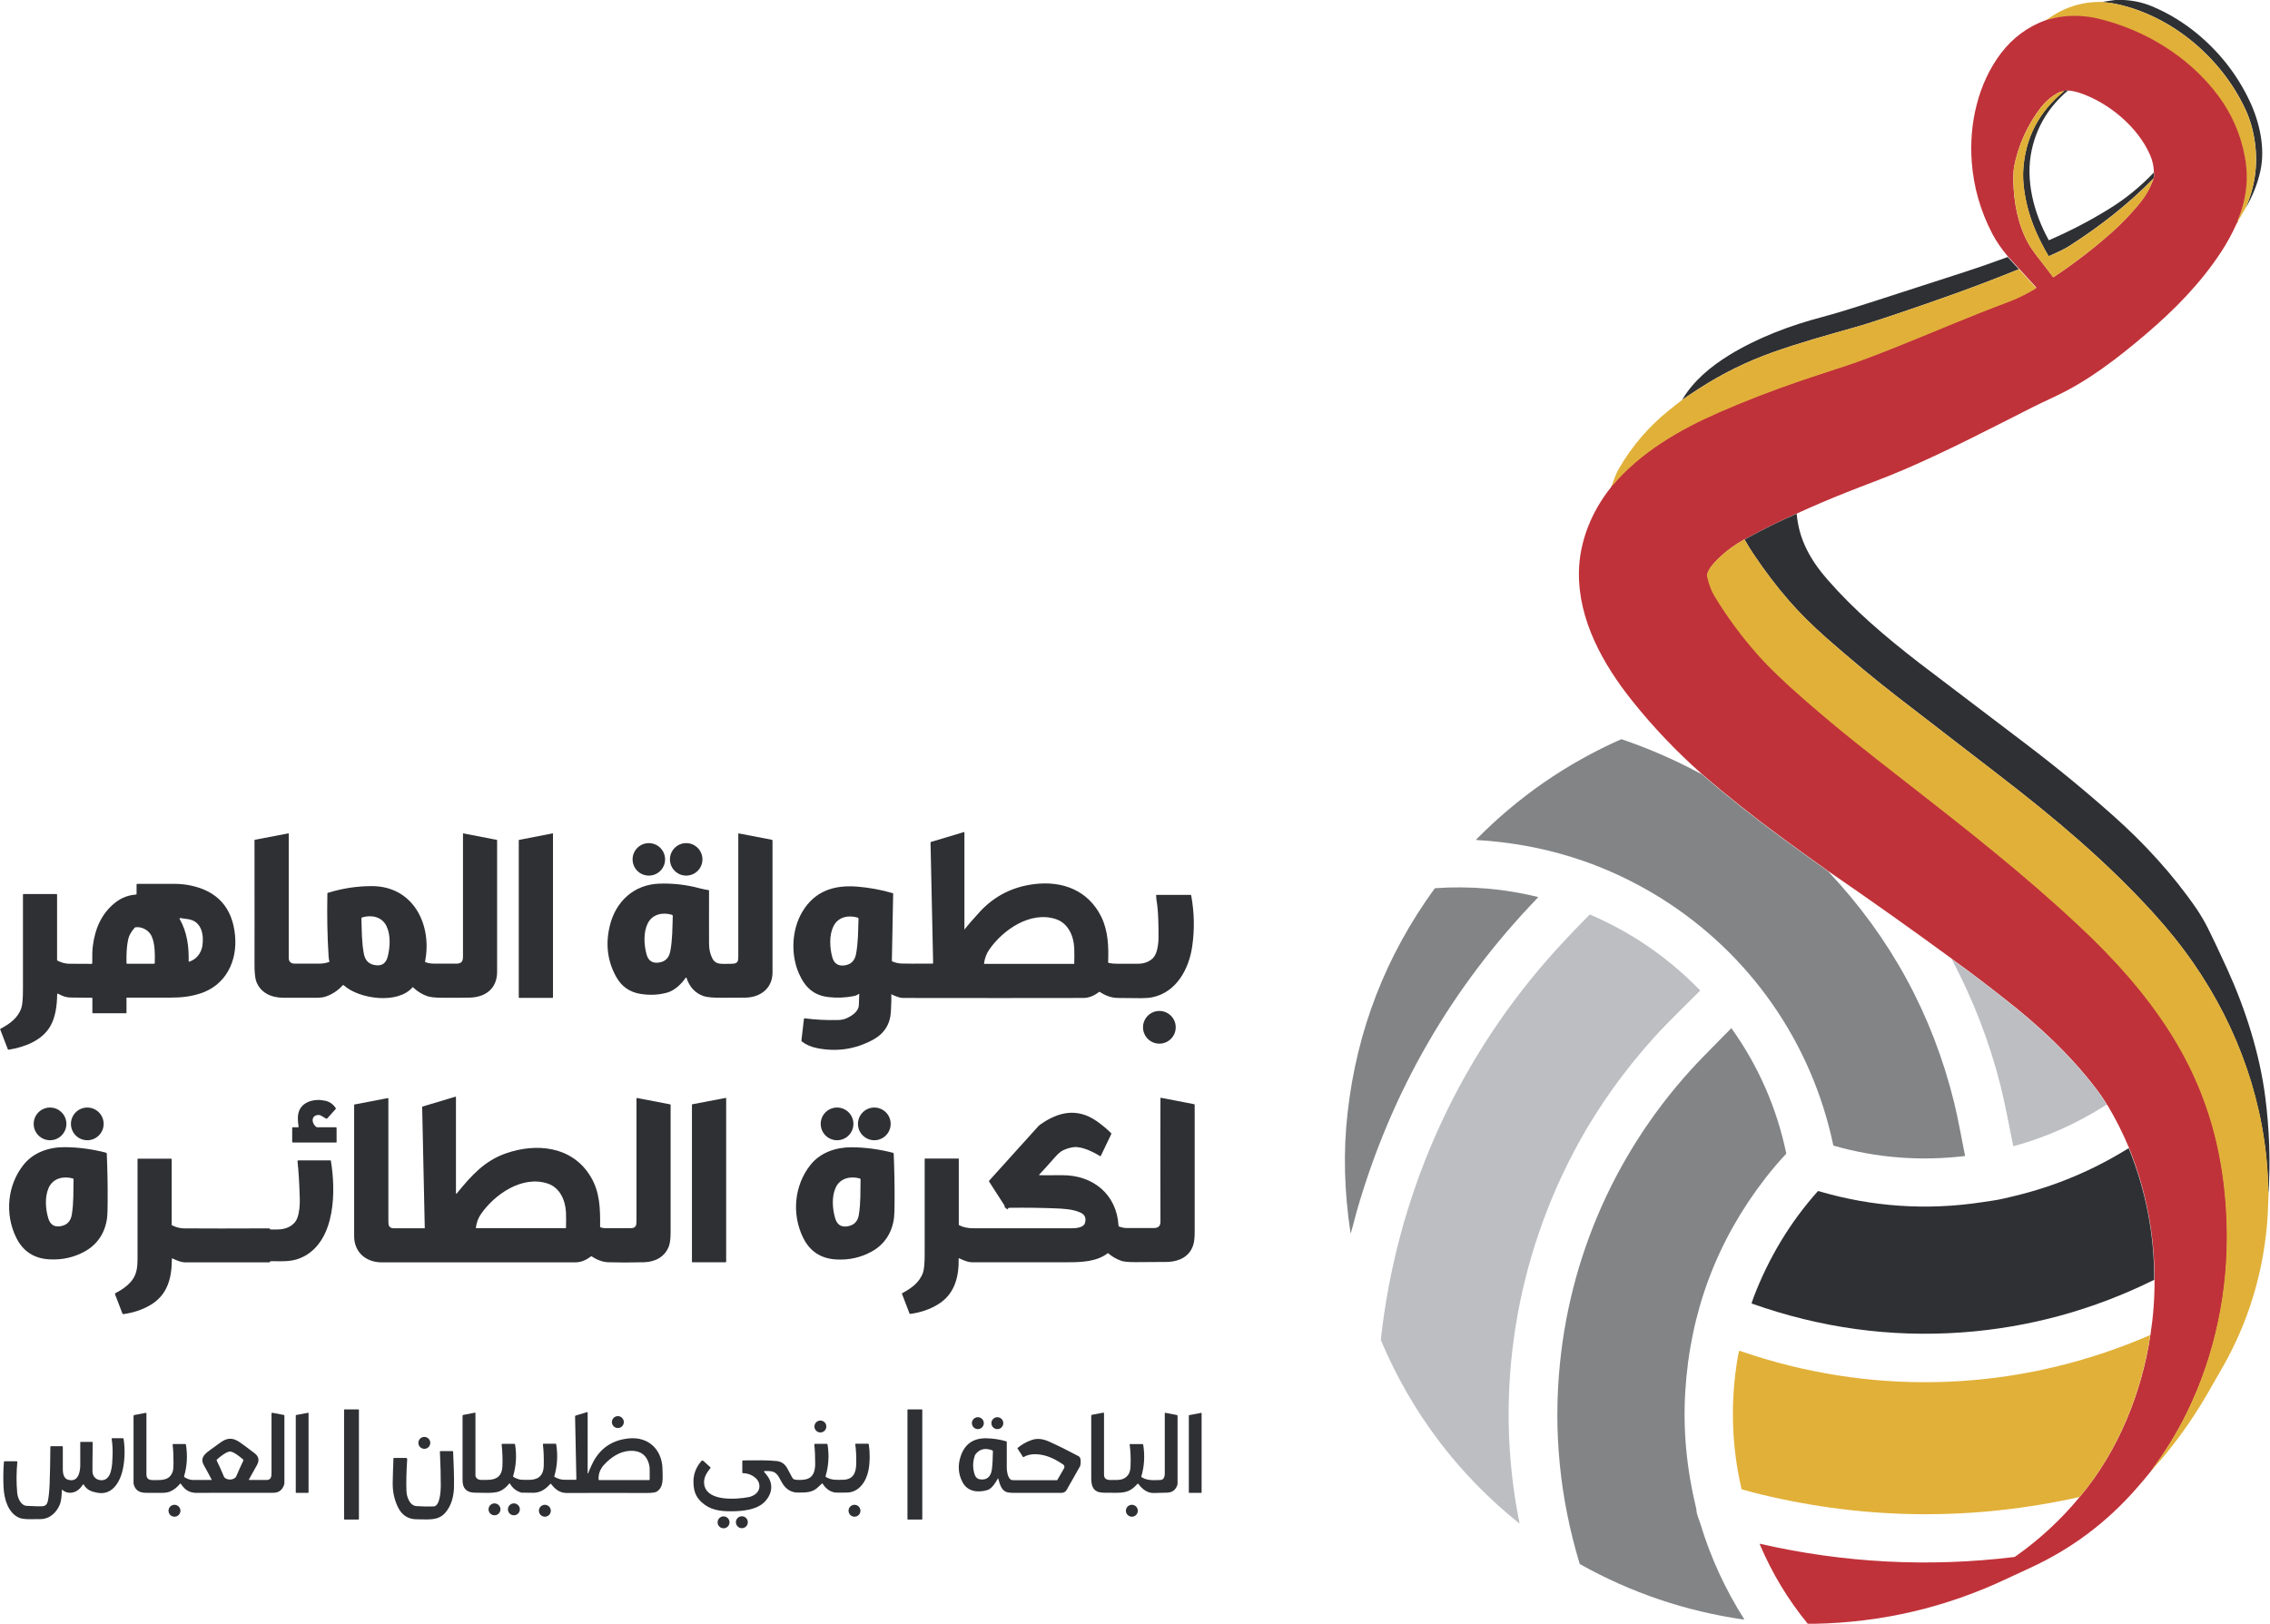 <?xml version="1.0" encoding="UTF-8"?>
<svg id="Layer_1" data-name="Layer 1" xmlns="http://www.w3.org/2000/svg" version="1.1" viewBox="0 0 2096 1500">
  <defs>
    <style>
      .cls-1 {
        fill: #c03239;
      }

      .cls-1, .cls-2, .cls-3, .cls-4, .cls-5 {
        stroke-width: 0px;
      }

      .cls-2 {
        fill: #e1b038;
      }

      .cls-3 {
        fill: #bcbec2;
      }

      .cls-4 {
        fill: #828486;
      }

      .cls-5 {
        fill: #2f3034;
      }
    </style>
  </defs>
  <g>
    <path class="cls-5" d="M1961.1,0c9.3.5,17.9,2.5,25.9,5.8,15.5,6.5,29.9,15.3,43.2,26.5,20.3,17.2,36,37.6,47.1,61.2,9.1,19.4,14.4,43.1,9.9,64-2.6,12-7.2,23.7-13.9,35,8.7-19.5,11.7-39.8,8.8-60.8-1.5-11.1-4.4-21.3-8.7-30.5-22.1-47.7-68.3-87.2-120.7-97.8-2.3-.5-6.3-1-12.2-1.6l12.6-1.8h8.1Z"/>
    <path class="cls-2" d="M1940.4,1.8c5.8.6,9.9,1.1,12.2,1.6,52.4,10.6,98.6,50.1,120.7,97.8,4.3,9.2,7.2,19.4,8.7,30.5,2.9,21.1,0,41.3-8.8,60.8l-7.2,12.5c-.2-.3-.3-.7-.1-1.1,8.1-19.2,10.3-38.8,6.6-58.7-3.9-20.9-12.1-39.7-24.6-56.4-26.6-35.7-67.1-60.6-110.3-71.1-10.9-2.6-21.8-3.3-32.6-2.1-3.9.4-9.1,1.5-15.8,3.2,15.4-11.7,32.5-17.3,51.2-17Z"/>
    <path class="cls-1" d="M2066,205.1c-.4.6-.8,1.3-1.1,2-4.1,9.1-8.7,17.4-13.7,25.1-18.9,29-43.2,53.8-69.9,76.5-26.2,22.3-53,43-83.4,57.3-10.1,4.8-17,8-20.5,9.8-45,22.8-79.4,40.7-119.5,58-17.6,7.6-35.9,14.1-53.4,21.1-15.6,6.2-30.5,12.6-44.8,19.1-.3.1-.5.3-.6.6-.4,0-.6,0-.8,0-.1,0-.2.1-.2.1-15.8,7-31.3,14.7-46.5,23.1-.2.1-.4.3-.5.4-.2,0-.5,0-.8.2-9.8,5.5-18.4,12-25.8,19.7-3.1,3.3-6.7,7.5-7.9,12-.2.6-.2,1.2,0,1.8,1.5,7.3,3.9,13.5,7.1,18.8,11.8,19.4,25.4,37.8,40.8,55,10,11.1,24.1,24.7,42.5,40.7,32.2,28.1,56.9,47.3,93.3,75.7,56,43.6,108.6,85,159.3,132.4,32.2,30.2,61.6,62.6,84.9,99.5,19.8,31.3,33.8,64.7,42.2,100.1,5.7,24.2,8.9,50.2,9.7,77.8,1.6,59.2-10.8,119.2-36.7,172.2-9.2,18.8-20.5,37.1-33.8,54.9-4.3,5.4-8.8,10.7-13.4,15.9-27.5,31.4-60,55.7-97.6,73-12.4,5.7-19.9,9.2-22.2,10.3-55.9,26.4-115,40.3-177.3,41.5h-6.2c-18.2-22.2-33-46.7-44.4-73.6,0-.1,0-.3.1-.3,0,0,0,0,.1,0,77.4,17.7,155.5,21.8,234.3,12.3.6,0,1.3-.3,1.8-.7,22.4-15.8,42.2-34.2,59.3-55,35.2-41.7,57.2-95.9,65.2-149.6,2.6-16.7,3.9-33.7,3.8-51,0-42.1-7.9-82.7-23.6-121.7-5.7-13.7-12.4-26.9-20-39.6-.1-.2-.4-.4-.7-.5,0-.4,0-.7-.3-1-2.9-4.6-5.9-9-9.2-13.3-24.2-31.8-53.6-59-85.1-83.6-17.2-13.5-32.3-25-45.4-34.4-1.5-1.1-2.5-1.8-3-2.3-37.3-27.3-75.2-54.2-113.8-80.7-14.7-10.5-29.3-21-43.8-31.7-25.2-18.5-49.6-37.9-73.3-58.3-23.4-20.8-44.9-43.3-64.4-67.8-26.7-33.5-49.6-74.4-48.9-118.6.4-28.4,11.9-56.2,29.7-78.4.2-.2.4-.7.6-1.5.3,0,.5,0,.6-.3,26-30.8,61.8-51.5,98.3-67.5,24.1-10.5,49.3-20.3,75.7-29.3,6.1-2.1,20.5-6.8,43.2-14.3,10-3.3,24.5-8.7,43.5-16.3,32.7-13,68.3-28.6,105-42.2,9.4-3.5,17.6-7.8,25.4-12.5.2-.1.3-.4.2-.6,0,0,0,0,0,0l-15.7-17.2-10.4-11.3c-5.9-7-10.8-14.1-14.5-21.2-10.8-20.8-17.2-42.9-18.9-66.3-2.6-35,5.8-72.4,27.2-100.5,11-14.3,24.9-24.5,41.7-30.5,6.6-1.7,11.9-2.8,15.8-3.2,10.9-1.2,21.8-.5,32.6,2.1,43.2,10.5,83.7,35.4,110.3,71.1,12.5,16.8,20.7,35.6,24.6,56.4,3.7,19.9,1.5,39.5-6.6,58.7-.2.4-.1.8.1,1.1ZM1905.9,84.3c-1.9,0-3.9.5-5.9,1.6-6,3.3-11.2,7.8-15.6,13.4-12,15.4-21.3,35.6-24.7,55.1-.5,3.1-.8,7.2-.7,12.3.4,20.4,4.3,41.2,14.1,58.5,2.1,3.7,5.7,8.9,11,15.5,4,5.1,7.9,10.2,11.5,15.1.1.2.4.2.6.1,18.7-12.4,36.3-25.9,52.8-40.5,9.4-8.3,18.2-17.4,26.5-27.5,5.7-7,10.1-14.7,13-23.1.6-1.5.7-3.3.3-5.4,0-5.5-1.2-10.9-3.5-16.2-11.3-26.1-38.6-48.7-65.3-57.5-3.6-1.2-7.1-1.9-10.7-2.1-1.1-.3-2.2,0-3.4.7Z"/>
    <path class="cls-5" d="M1853.7,237.3l10.4,11.3c-38.7,15.8-74.2,28.3-114.7,42-15.7,5.3-28.2,9.3-37.5,11.9-23.7,6.7-50.1,14-75.1,22.9-23.9,8.5-46.5,19.6-67.7,33.3-5.1,3.3-10.4,6.8-15.9,10.6,10.2-17.4,26.3-30.7,43.1-41.1,26.9-16.5,56.6-27.6,86.9-35.6,10.4-2.7,27.6-8,51.7-15.8,36-11.6,63-20.3,81-26.2,10.8-3.5,23.4-7.9,37.8-13.2Z"/>
    <path class="cls-2" d="M1864.2,248.6l15.7,17.2c.2.2.1.4,0,.6,0,0,0,0,0,0-7.9,4.7-16,9-25.4,12.5-36.7,13.7-72.3,29.2-105,42.2-19,7.6-33.5,13-43.5,16.3-22.8,7.5-37.2,12.2-43.2,14.3-26.4,9-51.6,18.8-75.7,29.3-36.5,16-72.2,36.7-98.3,67.5-.2.2-.4.3-.6.3,2-6.5,4.3-11.9,6.8-16.3,12-20.6,27.2-38.3,45.7-53.3,4.3-3.5,8.5-6.8,12.6-9.9,5.4-3.8,10.7-7.3,15.9-10.6,21.3-13.7,43.8-24.8,67.7-33.3,25-8.9,51.4-16.2,75.1-22.9,9.3-2.6,21.8-6.6,37.5-11.9,40.6-13.7,76-26.2,114.7-42Z"/>
    <path class="cls-5" d="M1659,474.7c2,23.6,12.7,42.6,28.3,60.5,25,28.6,53,52.4,84.6,76.9,6.1,4.7,39,29.7,98.7,75,28.2,21.4,55.2,43.6,80.9,66.5,28.1,25,54.8,53.9,76.7,85.8,3.5,5.2,7.1,11.2,10.6,18.1,3.9,7.7,9.8,20.3,17.9,37.9,16.7,36.7,29.9,78.2,35,118.3,3.6,28.5,4.9,58.7,2.9,88.1-.6-2.9-.3-6.3-.4-8.5-2.4-73.2-27.4-143.8-68.9-203.7-11.1-16.1-23.8-31.8-37.8-47.2-43-47.1-90.1-86.7-141.9-126.6-29.1-22.4-60.5-46.6-94-72.5-20.8-16.1-42.5-34.2-65.3-54.2-13.4-11.8-25-23.4-34.8-34.7-11.1-12.8-22-27.1-32.7-43.1-2.8-4.2-5.4-8.5-7.9-12.9.1-.2.3-.3.5-.4,15.1-8.4,30.6-16.1,46.5-23.1,0,0,0,0,.2-.1.2-.1.4-.1.8,0Z"/>
    <path class="cls-2" d="M1611,498.5c2.4,4.4,5.1,8.7,7.9,12.9,10.7,16,21.6,30.3,32.7,43.1,9.8,11.3,21.4,22.8,34.8,34.7,22.7,20.1,44.5,38.1,65.3,54.2,33.5,25.9,64.8,50.1,94,72.5,51.8,39.9,98.9,79.5,141.9,126.6,14.1,15.4,26.7,31.1,37.8,47.2,41.6,59.9,66.6,130.5,68.9,203.7,0,2.2-.2,5.6.4,8.5-.4,13.4-.9,23.6-1.6,30.7-4.3,46.1-17.7,89.2-40.2,129-2.8,5-7.8,13.6-14.8,25.8-14.9,25.8-32.4,49.8-52.6,71.9,13.3-17.7,24.6-36,33.8-54.9,26-53,38.3-113,36.7-172.2-.7-27.6-4-53.6-9.7-77.8-8.3-35.4-22.4-68.8-42.2-100.1-23.3-37-52.7-69.4-84.9-99.5-50.6-47.4-103.3-88.8-159.3-132.4-36.4-28.4-61.1-47.6-93.3-75.7-18.4-16-32.5-29.5-42.5-40.7-15.4-17.2-29-35.6-40.8-55-3.2-5.2-5.5-11.5-7.1-18.8-.1-.6,0-1.2,0-1.8,1.2-4.5,4.8-8.7,7.9-12,7.4-7.7,15.9-14.2,25.8-19.7.3-.2.6-.3.8-.2Z"/>
    <path class="cls-4" d="M1571,714.9c23.7,20.4,48.1,39.8,73.3,58.3,14.5,10.6,29.1,21.2,43.8,31.7,57.5,61,96.2,132.1,116.2,213.2,3.9,15.8,6.8,33,10.1,49.2,0,.2,0,.4-.3.4,0,0,0,0,0,0-41,4.9-81.3,1.7-120.8-9.5-.3,0-.6-.3-.6-.7-20-95-77.2-176.9-159.6-228.3-51.4-32-108.1-49.8-170-53.4-.1,0-.2-.1-.2-.2,0,0,0,0,0-.1,38.8-39.4,83.4-70.3,133.7-92.6.4-.2.8-.2,1.1,0,25.3,8.6,49.7,19.3,73.2,32Z"/>
    <path class="cls-3" d="M1944.9,1020.2c-.1.2-.3.3-.4.4-26.6,17-55,29.7-85.2,38-.2,0-.4,0-.4-.2,0,0,0,0,0,0-3.9-18.8-7.1-37.2-11.6-55.2-10.2-40.6-25.3-79.8-45.3-117.6.6.5,1.6,1.2,3,2.3,13.1,9.4,28.2,20.9,45.4,34.4,31.5,24.7,60.9,51.9,85.1,83.6,3.3,4.3,6.3,8.7,9.2,13.3.2.3.3.7.3,1Z"/>
    <path class="cls-5" d="M1965.5,1060.3c15.8,39,23.7,79.6,23.6,121.7-56.4,27.9-115.6,44.1-177.6,48.6-65.8,4.7-130.4-4.1-193.8-26.6-.3,0-.4-.4-.3-.6.5-1.6,1.1-3.4,1.9-5.5,14-36.5,33.6-69,59-97.5.2-.3.6-.4.9-.3,49.5,14.6,100,18,151.2,10.2,3.4-.5,7-1,10.6-1.6,3.3-.5,6.5-1.1,9.8-1.9,3.2-.8,6.5-1.6,9.7-2.3,37.3-9,72.3-23.7,105-44.1Z"/>
    <path class="cls-2" d="M1985.4,1233c-8,53.6-30,107.9-65.2,149.6-98.5,22-196.8,21.2-294.7-2.5-4.6-1.1-10.3-2.6-16.9-4.5-.3,0-.5-.3-.6-.6-9.2-39.6-10.4-79.9-3.6-120.6.5-2.8.9-4.9,1.3-6.4,0-.3.3-.4.6-.4,0,0,0,0,0,0,11.1,3.7,18.9,6.2,23.4,7.5,118.1,34.9,242.7,27.1,355.7-22.1Z"/>
  </g>
  <g>
    <path class="cls-5" d="M1909.3,83.7c-17.3,14.7-28.4,32.8-33.2,54.3-6.3,28.3,1.8,58.7,15.6,83.8,0,0,.2.1.3,0,19.4-8.4,37.9-18,55.3-28.8,15-9.2,28.8-20.4,41.4-33.6.4,2,.2,3.8-.3,5.4-23.3,23.9-49.5,44.3-77.3,62.1-6.2,4-11.9,6.2-18.9,9.5-.3.2-.7,0-.9-.3-9.5-16.1-16-31.5-19.5-46-3-12.4-4.2-23.3-3.7-32.7,1.7-29.6,14.2-54,37.7-73.2,1.2-.8,2.4-1,3.4-.7Z"/>
    <path class="cls-2" d="M1905.9,84.3c-23.5,19.2-36.1,43.6-37.7,73.2-.5,9.5.7,20.4,3.7,32.7,3.5,14.5,10,29.8,19.5,46,.2.3.6.4.9.3,7-3.2,12.6-5.5,18.9-9.5,27.8-17.9,54-38.2,77.3-62.1-2.9,8.4-7.2,16.1-13,23.1-8.3,10.1-17.1,19.2-26.5,27.5-16.6,14.5-34.2,28-52.8,40.5-.2.1-.4,0-.6-.1-3.6-4.9-7.5-10-11.5-15.1-5.2-6.6-8.9-11.8-11-15.5-9.7-17.3-13.6-38.1-14.1-58.5,0-5.1.1-9.2.7-12.3,3.4-19.5,12.7-39.7,24.7-55.1,4.4-5.6,9.6-10.1,15.6-13.4,2-1.1,4-1.7,5.9-1.6Z"/>
    <path class="cls-5" d="M822.9,918.4c0,.2.1.5.1.9.1,2.9,0,7.8-.4,14.9-.6,11.7-6.1,20.4-16.5,26.1-16.3,8.8-33.5,11.4-51.8,7.7-5.4-1.1-10.1-3.1-13.9-6.1-.3-.2-.4-.6-.4-.9l2.3-19.9c0-.3.3-.6.7-.6,0,0,0,0,0,0,9.7,1.3,19.7,1.8,30,1.6,3.7,0,6.6-.7,8.8-1.7,4.6-2.1,10.9-6.1,11.2-11.9.2-3.4.3-6.8.4-10.4,0-.1-.1-.2-.2-.2,0,0,0,0-.1,0-1.4,1-3.1,1.8-5,2.1-7.7,1.5-15.3,1.8-23,.9-13.8-1.5-21.9-9.1-27.5-22-7.5-17.2-6.7-39.8,3-56.4,11.5-19.6,29.5-25.4,51.2-23.6,11,.9,21.8,2.9,32.5,6,.3,0,.4.3.4.6l-1.2,61.7c0,.4.2.7.5.8,3,1.2,5.7,1.8,8.2,1.9,3.7.1,13.3.2,28.8.1.3,0,.6-.3.6-.6s0,0,0,0l-2.4-111.3c0-.2.1-.4.4-.5l30.4-9.1c.2,0,.4,0,.5.3,0,0,0,0,0,.1v89.5c0,0,0,.1.1.1,0,0,0,0,0,0,3-4,7.8-9.5,14.3-16.6,13.5-14.5,30.3-23,50.5-25.4,26-3.1,49.4,6,61.4,30.1,6.5,13.2,6.9,28,6.4,42,0,.4.2.7.6.8,2.6.5,5.3.7,7.8.7,1.5,0,8,0,19.5,0,3.2,0,6.3-.7,9.2-2.1,6.7-3.3,8-9,9-15.8.3-1.8.4-3.9.4-6.2,0-11.7,0-24.2-2-35.8-.1-.7,0-2.1-.2-3.2,0-.3.1-.5.4-.5,0,0,0,0,0,0h31.4c.3,0,.6.2.6.5,2.9,16,3.2,31.7.9,47.2-3,20.8-14.6,42.4-37,46.9-6.1,1.2-14.1.7-21.2.7-7.7,0-12.4-.1-14.1-.4-4.2-.6-8.5-2.3-12.9-5.2-.3-.2-.6-.2-.9,0-4.6,3.6-9.4,5.5-14.5,5.5-46.8.1-102.3.1-166.4,0-2.4,0-6-1.1-10.8-3.4-.1,0-.3,0-.3.1,0,0,0,.1,0,.2ZM792,847.5c-8.5-2.6-18.3-.7-22.5,8.1-4,8.3-3.4,19.5-1.1,28.1,1.5,5.9,5.1,8.5,10.6,8,6.4-.6,10.2-4.1,11.4-10.5,2.1-11,1.9-21.6,2.3-32.7,0-.4-.3-.8-.7-1ZM991.9,889.9c.2-4.9.1-9.7,0-14.3-.5-11.3-5.7-23-16.9-26.7-23.5-7.8-49.1,9.9-61.7,28.3-2.4,3.5-4,7.7-4.7,12.5,0,.2.1.5.4.5,0,0,0,0,0,0h82.6c.1,0,.3-.1.3-.2Z"/>
    <path class="cls-5" d="M380.8,912c-13.7,15.7-49.2,10.8-63.4-2-.3-.3-.7-.2-1,0,0,0,0,0,0,0-4.2,4.8-9.7,8.4-15.9,10.5-2.4.8-5.9,1.1-10.6,1-1.3,0-10.7,0-28.2,0-11,0-21.1-4.4-25.1-15.1-1.1-3.1-1.7-8.8-1.6-17.3,0-11,.1-48.7,0-113.1,0-.2.1-.4.3-.4l30.9-5.9c.2,0,.4,0,.4.3,0,0,0,0,0,0,0,54.5,0,92.6,0,114.5,0,3.6,1.8,5.4,5.3,5.5,1.8,0,9.5,0,23,0,3,0,6-.5,8.9-1.5.3,0,.4-.4.3-.7-.3-1.1-.6-2.6-.7-4.6-1.2-18.9-1.5-38.2-1.1-58.2,0-.1,0-.2.2-.3,13.4-4.2,26.9-6.3,40.8-6.3,38.3,0,55.9,35.6,49.2,69.6,0,.3.1.6.4.7,2.5.9,5.3,1.3,8.2,1.3,4.7,0,11.6,0,20.7,0,2,0,3.5-.6,4.5-1.7.8-.9,1.2-2.5,1.2-4.7,0-17.5,0-55.3,0-113.6,0-.2.1-.3.3-.3,0,0,0,0,0,0l30.9,6c.2,0,.3.2.3.4,0,76.1,0,116.8,0,122.1-.3,15.2-11.1,22.9-25.4,23.2-5.4.1-13.9.2-25.6.1-6.1,0-10.5-.5-13.3-1.4-4.8-1.6-9.3-4.4-13.3-8.2-.2-.2-.6-.2-.9,0,0,0,0,0,0,0ZM334.4,847.3c-.4.1-.7.5-.7,1,.4,11.1.2,21.8,2.3,32.7,1.2,6.4,5,9.9,11.4,10.5,5.5.6,9.1-2.1,10.6-8,2.2-8.6,2.9-19.8-1.1-28.1-4.2-8.8-14-10.7-22.5-8.1Z"/>
    <path class="cls-5" d="M510.3,921.6h-30.9c-.2,0-.4-.2-.4-.4v-145.1c0-.2.1-.3.3-.4l30.9-6c.2,0,.4,0,.4.3,0,0,0,0,0,0v151.1c0,.2-.2.4-.4.4h0Z"/>
    <path class="cls-5" d="M633,903.2c-3.8,5.6-10.1,11.6-16.8,13.5-8,2.3-16.4,2.6-25.1,1.2-10-1.7-17.4-7-22.3-16-7.9-14.3-9.8-29.9-5.8-46.6,5.3-22.5,22.2-38.5,46.1-39.2,12.7-.4,25.2,1.1,37.3,4.4,2.3.6,4.9,1.1,7.8,1.6.3,0,.5.3.5.6-.1,15.6,0,31.9,0,48.9,0,5,1,9.4,2.8,13.1,2.1,4.3,5,5.5,10.1,5.5,5.5,0,8.7,0,9.8-.2,4.1-.5,4.3-2.8,4.3-6.8,0-66.6,0-104.3,0-113.2,0-.1.1-.3.3-.3,0,0,0,0,0,0l30.7,5.9c.3,0,.6.4.6.7,0,74.2,0,114.9,0,122.1-.1,14.7-11.6,23-25.6,23-11.4,0-18.2.1-20.3.1-8.5.1-14.5-.4-17.7-1.5-7.7-2.7-13-8.3-15.8-16.8,0-.2-.3-.4-.6-.3,0,0-.2,0-.2.2ZM620.5,844.9c-8.5-2.6-18.3-.7-22.5,8.1-4,8.3-3.4,19.4-1.1,28.1,1.5,5.9,5.1,8.5,10.6,8,6.4-.6,10.2-4.1,11.4-10.5,2.1-11,1.9-21.6,2.3-32.7,0-.4-.3-.8-.7-1Z"/>
    <circle class="cls-5" cx="599.1" cy="793.7" r="15"/>
    <circle class="cls-5" cx="633.6" cy="793.7" r="15"/>
    <path class="cls-5" d="M52.8,918.2c-.2,10.9-1.5,21.3-6.6,30-7.6,12.8-23.1,18.8-38.1,21.3-.4,0-.7-.1-.9-.5l-7-18.2c0-.2,0-.5.2-.6,8.5-4.5,16.2-10,19.3-19.2,1-2.9,1.5-8.7,1.5-17.4,0-12.1,0-41.2,0-87.3,0-.3.3-.6.6-.6h30.3c.4,0,.6.3.6.6h0v60.2c0,.3.2.6.5.8,3.6,1.8,7.1,2.7,10.3,2.8,12.2,0,19.2.1,21.1.1.3,0,.6-.3.6-.6,0,0,0,0,0,0-.1-6.9,0-12.4.6-16.5,2.1-16,8.4-30.2,21.3-40,5.4-4.1,11.6-6.4,18.5-6.9.3,0,.5-.3.5-.6v-8.7c0-.3.3-.6.6-.6h0c7.4,0,18.8,0,34.1,0,5.3,0,10.3.5,15.1,1.5,24.9,5.2,38.6,20.5,41.1,45.8,2.4,23.9-8.4,46.2-31.9,53.9-9,2.9-17.4,3.9-28.4,3.9-15.4,0-28.5,0-39.6,0-.2,0-.3.1-.3.3h0v13.7c0,.2-.2.4-.4.4h-30.6c-.3,0-.5-.2-.5-.5h0v-13.3c0-.3-.2-.5-.5-.5,0,0,0,0,0,0,0,0-6.6,0-19.8-.2-3.5,0-7.3-1.2-11.5-3.6-.2,0-.4,0-.5.1,0,0,0,.1,0,.2ZM165.8,848.6c6.9,12,8.7,25.5,8.4,39.2,0,.2.2.4.4.4,0,0,0,0,.1,0,6.8-2.2,11.1-7.9,12.2-14.8,1.5-10.3-.8-22.7-13.3-24.5-2.9-.4-5.3-.7-7.2-1-.3,0-.5.2-.6.4,0,.1,0,.2,0,.3ZM142.9,889.5c.2-8.1.3-18.4-3.1-25.3-2.4-4.9-8.7-8.6-14.6-7.8-.4,0-.8.3-1,.6-3.1,3.6-5.1,7-5.8,10.4-1.3,5.7-1.8,13-1.6,22.1,0,.3.3.6.6.6h24.9c.3,0,.6-.3.6-.6Z"/>
    <path class="cls-4" d="M1247,1138.7c-5.8-38.1-6.8-75-2.7-110.9,8.5-76.2,35.3-145.2,80.3-207.1.2-.2.4-.4.7-.4,32.2-2.2,63.7.5,94.6,8.1.2,0,.3.2.2.4,0,0,0,0,0,.1-80,82.9-135.9,179.8-167.6,290.7-1.4,5-3.3,13-5.2,19.2,0,0,0,.1-.2,0,0,0,0,0,0,0Z"/>
    <path class="cls-3" d="M1402.7,1406.9c-56.7-45.6-99.3-102-127.7-169.2,0-.2-.1-.4,0-.6,14.4-130.6,67.8-252.6,154.2-351.3,10.5-12,23.3-25.6,38.3-40.8.2-.2.6-.3.9-.2,38.2,16.4,71.9,39.6,101.1,69.6.2.2.2.6,0,.8-13.9,14-29.8,29.2-41.9,42.6-27.8,30.8-51,63.3-69.8,97.4-58.8,106.9-79,231.7-54.8,351.3,0,.1,0,.2-.2.3,0,0-.1,0-.2,0Z"/>
    <circle class="cls-5" cx="1070.5" cy="948.8" r="15.1"/>
    <path class="cls-4" d="M1610.3,1495.4c0,.1,0,.3,0,.4,0,0-.1,0-.2,0-53.6-7.7-103.9-24.7-150.9-51-.3-.2-.6-.5-.7-.8-18.4-61-24.4-122.7-18.1-185,10.8-107.6,58.1-207.7,134.1-284.9,7.1-7.2,15-15.2,23.8-24.2.2-.2.5-.2.6,0,0,0,0,0,0,0,24.7,34.7,41.5,73,50.4,115.1,0,.3,0,.6-.2.8-6.4,6.7-12.6,14.1-18.8,22-45,58-69.7,123.7-74.2,197.3-2.2,35.6,1.2,71.5,10,107.7,0,.3.1.7.2,1,.2,5.1,2.4,9.2,3.8,13.7,9.4,31,22.8,60.2,40.3,87.8Z"/>
    <path class="cls-5" d="M421.7,1102.3c14.2-17.4,25.9-30.2,45.5-37.1,28.3-9.9,61.3-6.5,78.1,21.4,8.7,14.3,9,30,8.8,46.3,0,.3.2.6.5.7,1.3.4,2.5.7,3.7.7,6.4.1,14.6.1,24.6,0,2,0,3.4-.8,4.2-2.2.4-.7.6-2.3.6-4.8,0-69.7,0-107.3,0-112.7,0-.3.2-.5.5-.5,0,0,0,0,.1,0l30.6,5.9c.2,0,.3.2.3.4,0,66.5,0,105.7,0,117.6,0,5.7-.5,10-1.5,12.8-3.7,10-12.6,14.7-23.1,15-13,.3-24,.3-33,0-5-.2-10.1-2-15.2-5.4-.2-.2-.6-.2-.8,0-4.7,3.7-9.5,5.5-14.5,5.5-50.6,0-110.1,0-178.7,0-14.3,0-25.4-9.2-25.4-24.1,0-79.7,0-120.2,0-121.4,0-.2.1-.3.3-.3l30.7-5.9c.3,0,.6.1.6.4,0,0,0,0,0,.1,0,41.6,0,79.3,0,113,0,2.3.2,3.9.7,4.7.8,1.3,2.2,2,4.1,2,7.5,0,17,.1,28.5,0,.2,0,.3-.1.3-.3l-2.4-111.7c0-.2.1-.4.3-.4l30.4-9.1c.2,0,.4,0,.5.3,0,0,0,0,0,.1v88.9c0,.1.1.3.3.3,0,0,.2,0,.2-.1ZM522.6,1134.1c.2-4.9.1-9.7,0-14.3-.5-11.3-5.7-23-16.9-26.7-23.5-7.8-49.1,10-61.7,28.3-2.4,3.5-4,7.7-4.6,12.4,0,.2.1.5.4.5,0,0,0,0,0,0h82.6c.1,0,.3-.1.3-.3Z"/>
    <path class="cls-5" d="M670.2,1165.8h-30.9c-.2,0-.4-.2-.4-.4h0v-145.1c0-.2.1-.3.3-.4l30.9-5.9c.2,0,.4,0,.4.3,0,0,0,0,0,0v151c0,.2-.2.4-.4.4h0Z"/>
    <path class="cls-5" d="M959.5,1085.4c1,0,8.2.1,21.7,0,28.1,0,50,17.7,51.6,46.8,0,.3.2.5.5.6,2.5.9,4.9,1.4,7.2,1.4,4.4,0,12.7,0,25,0,4,0,6-1.9,6-5.8-.1-42-.1-80,0-114,0-.3.2-.5.5-.5,0,0,0,0,0,0l30.5,5.9c.3,0,.6.3.6.7,0,21.8,0,61.1,0,117.9,0,5-.5,8.9-1.4,11.7-3.4,10.3-12.5,14.9-23.3,15.4-1.8,0-11.7.1-29.9.2-6.5,0-11-.4-13.4-1.3-4.4-1.6-8.3-3.9-11.7-6.8-.2-.2-.6-.2-.8,0-9.9,7.6-23.8,8.2-36.5,8.2-41.4,0-71,0-88.8,0-2.7,0-6.6-1.2-11.7-3.7-.1,0-.3,0-.4.1,0,0,0,0,0,.1.3,17.3-3.9,33-18.8,42.2-7.5,4.7-16.2,7.7-25.9,9-.3,0-.6-.1-.7-.4l-7-18.2c0-.2,0-.4.2-.5,8.4-4.5,16.1-9.9,19.3-19.2,1-3,1.5-8.7,1.5-17.1,0-10.4,0-39.6,0-87.8,0-.2.2-.3.3-.3h30.9c.2,0,.3.1.3.3v60.6c0,.3.2.5.4.7,3.6,1.9,7.9,2.8,13,2.8,11.8,0,42.1,0,91,0,3.8,0,10.7-.6,12-4.6,1.5-4.7.1-8-4.1-9.9-7-3.2-15.9-3.6-23.7-3.9-12.8-.5-26.8-.7-42.1-.5-.3,0-.5.1-.7.3l-.9,1c-.2.2-.5.2-.6,0,0,0,0,0,0,0l-.6-1c-.1-.2-.4-.3-.6-.3-.6,0-.9-.4-.7-1.1,0-.3,0-.7-.2-1l-14.2-22.1c-.2-.2-.1-.6,0-.8l45.5-50.4c.5-.5,1-1,1.6-1.4,16.6-11.8,34-15.8,52-3.4,5.3,3.7,9.8,7.5,13.6,11.3.2.2.3.5.1.8l-9.7,20.2c-.1.2-.4.3-.6.2,0,0,0,0,0,0-6.8-4.2-17.1-9.2-24.5-8.3-3.3.4-6.5,1.4-9.7,2.9-2.2,1-4.7,3.2-7.6,6.5-6.6,7.5-11.4,12.8-14.4,15.9-.1.1-.1.4,0,.5,0,0,.1,0,.2.1Z"/>
    <path class="cls-5" d="M275.7,1040.3c-.9-5.5-.9-9.8,0-12.9,3-10.3,15-12.9,24.5-10.8,4.2.9,7.5,3.2,9.9,7,0,.1,0,.3,0,.5l-8,8.9c-.2.2-.5.3-.8.2-2-.9-5-3.3-6.5-3.4-7.7-.4-7.5,7.4-2.8,11,.3.2.6.3,1,.3h17.2c.3,0,.6.3.6.6h0v13.2c0,.2-.2.3-.3.3h-40.1c-.3,0-.6-.3-.6-.6v-13c0-.2.2-.5.4-.5h5c.3,0,.5-.2.5-.5,0,0,0,0,0,0Z"/>
    <circle class="cls-5" cx="46.2" cy="1038" r="15.1"/>
    <circle class="cls-5" cx="80.6" cy="1038" r="15.1"/>
    <circle class="cls-5" cx="772.9" cy="1038" r="15.1"/>
    <circle class="cls-5" cx="807.3" cy="1038" r="15.1"/>
    <path class="cls-5" d="M97.9,1064.7c.4,0,.6.4.7.8.6,14.5.9,29.2.8,44.2,0,7.6-.2,12.6-.5,14.9-1.7,13.5-8.5,24.5-20.6,31.2-10.1,5.6-21.1,8-32.9,7.3-14.1-.8-24.2-7.5-30.4-20-10.8-21.9-8.2-48.6,6.8-67.4,9.1-11.4,23.4-16.3,38.1-16.2,12.7.1,25.3,1.8,38,5.1ZM67.2,1088.4c-8.5-2.4-18.2-.3-22.2,8.5-3.8,8.4-3,19.5-.5,28,1.7,5.8,5.2,8.4,10.7,7.7,6.3-.8,10-4.3,11.1-10.7,1.8-11,1.4-21.6,1.6-32.7,0-.4-.3-.8-.7-.9Z"/>
    <path class="cls-5" d="M825.2,1065.6c.6,14.5.9,29.2.8,44.2,0,7.6-.2,12.6-.5,14.9-1.7,13.5-8.5,24.5-20.6,31.2-10.1,5.6-21.1,8-32.9,7.3-14.1-.8-24.2-7.5-30.4-20-10.8-21.9-8.2-48.6,6.8-67.4,9.1-11.4,23.5-16.3,38.1-16.2,12.7.1,25.3,1.8,38,5.1.4,0,.6.4.7.8ZM793.9,1088.4c-8.6-2.4-18.3-.3-22.3,8.5-3.8,8.4-3,19.5-.5,28.1,1.7,5.8,5.2,8.4,10.8,7.7,6.3-.8,10.1-4.3,11.1-10.7,1.8-11,1.4-21.6,1.6-32.7,0-.4-.3-.8-.7-.9Z"/>
    <path class="cls-5" d="M275.5,1071.7h29.6c.2,0,.3.1.4.3,4.6,27.5,4.5,72.5-24.5,88.2-10,5.4-18.3,4.7-30.7,4.6-.4,0-.8.2-1.1.6,0,0-.1.1-.1.2-.2.2-.4.3-.7.3-42.3,0-68.1,0-77.5,0-2.8,0-6.7-1.2-11.8-3.7-.2,0-.4,0-.4.2,0,0,0,0,0,.1,0,18-4.1,33.9-20.5,43.2-7.4,4.2-15.5,6.8-24.3,8-.3,0-.6-.1-.8-.4l-6.9-18c-.1-.3,0-.6.2-.8.3-.2,1.4-.9,3.5-2,5.6-3.2,9.8-6.8,12.6-10.9,3.8-5.4,4.5-11.7,4.5-18.9,0-11.2,0-41.9,0-92.2,0-.2.2-.4.4-.4h30.5c.3,0,.6.3.6.6v60.3c0,.3.2.5.4.7,3.7,1.8,7.2,2.7,10.6,2.8,19.9.1,46.2.2,78.9,0,.3,0,.6.1.7.4,0,0,0,0,0,0,.1.4.5.6.9.6,1.5,0,3.6,0,6.4,0,7.6,0,15.5-3.3,18.2-10.8,1.8-4.9,2.4-11.7,2.2-17.8-.4-14-1.1-25.5-2.1-34.4,0-.4.2-.7.6-.7,0,0,0,0,0,0Z"/>
    <rect class="cls-5" x="317.7" y="1301.7" width="13.7" height="101.7" rx=".4" ry=".4"/>
    <rect class="cls-5" x="837.9" y="1301.7" width="13.7" height="101.7" rx=".4" ry=".4"/>
    <path class="cls-5" d="M542.9,1361.1c1-2.6,2.2-5.6,3.8-8.8,6.8-14.3,18.1-22.2,33.8-23.8,18.2-1.9,30.9,10.3,31.2,28.3.2,8.8,1.2,16.5-5.1,20.7-1.4,1-4.8,1.4-10,1.4-21.9-.1-46.4-.1-73.5,0-5.4,0-10.1-2.7-14.2-8.3-.2-.2-.5-.3-.8-.1,0,0,0,0,0,0-4.2,4.7-8.5,7.8-14.8,8.2-1.1,0-4.8,0-11.2-.1-.4,0-.8,0-1.2-.2-4.4-1.4-7.7-4.1-10-8.1-.1-.2-.4-.3-.6-.2,0,0,0,0-.1.1-2.8,3.5-5.9,5.9-9.1,7.2-2.2.9-6.1,1.4-11.4,1.4-3.9,0-7.8-.1-11.7-.2-7.2-.2-10.8-3.9-10.9-11.2,0-2.5,0-22.5,0-59.9,0-.3.2-.6.6-.7l10.9-2.1c.2,0,.4,0,.4.3,0,0,0,0,0,0v57.7c0,.2,0,.4,0,.5,1.4,4.6,5.8,3.5,10.7,3.6,8.6,0,13.7-3.2,14.2-12.4.3-6.7,0-13.5-.7-20.2,0-.3.2-.6.5-.7,0,0,0,0,0,0h11.1c.4,0,.7.3.8.6,1.6,10.1,1,19.8-1.8,29.2,0,.3,0,.7.3.8,3,1.7,5.7,2.6,8.1,2.6,7.4.1,14.9,1,18.5-6.2.9-1.8,1.4-4.6,1.4-8.3.1-6.1-.1-12.2-.8-18.2,0-.3.2-.6.5-.6,0,0,0,0,0,0h11.1c.4,0,.7.3.7.6,1.6,10.2,1,20.1-1.8,29.5,0,.2,0,.4.2.5,3.6,2,6.2,2.8,10.6,2.7,4,0,7,0,9,0,.3,0,.6-.3.6-.6,0,0,0,0,0,0l-1.2-57.9c0-.4.2-.7.5-.8l10.6-3.2c.2,0,.4,0,.5.2,0,0,0,0,0,.1v56.2c0,0,0,.2.2.2,0,0,.1,0,.2-.1ZM553.4,1367h45.9c.3,0,.6-.3.6-.6,0-6.4,0-10.2-.1-11.4-1.7-10.5-7.8-15.6-18.5-15-9.2.5-17.4,6.1-23.6,12.9-3.6,3.9-5.2,8.4-5,13.4,0,.4.3.7.7.7Z"/>
    <path class="cls-5" d="M195.1,1366.9c.1,0,.3-.1.3-.3,0,0,0,0,0-.1-2.2-4.2-4.6-8.8-7.3-13.5-3.2-5.7,0-9.5,5.1-13.2,2.3-1.6,5.6-4,9.9-7.2,6.4-4.7,11.3-5.2,18.1-.7,1.5,1,6.2,4.4,13.9,10.3,3.9,3,4.6,6.7,2,11.2-3.2,5.6-5.6,10-7.3,13.1,0,.2,0,.3.1.4,0,0,0,0,.1,0,9.5,0,15.1,0,16.5,0,3.8-.3,4.2-3.1,4.2-6.5,0-32.2,0-50.5,0-55,0-.3.3-.6.6-.6,0,0,0,0,.1,0l10.6,2c.3,0,.6.3.6.7v62.2c0,.3,0,.6-.1,1-1.5,5.3-4.9,8-10.1,8-41.7,0-65.3,0-70.9.1-5.4,0-9.7-2-12.9-6.2-.8-1.1-1.4-1.8-1.7-2.2-.2-.2-.5-.3-.7,0,0,0,0,0,0,0-2.6,3.3-6,5.9-9.8,7.4-1.9.7-4.9,1.1-9,1-8.5,0-13.1,0-13.9-.1-5.7-.3-9.1-3.2-10.2-8.5,0-.1,0-.2,0-.4v-62.1c0-.4.3-.7.7-.8l10.5-2c.3,0,.6.1.7.4,0,0,0,0,0,.1,0,10.8,0,29.5,0,56.1,0,4.5,2.3,5.5,6.4,5.5,7.9,0,15,.5,17.9-8,.4-1.4.7-3.8.7-7.2,0-6.8-.2-12.6-.8-17.5,0-.3.2-.5.4-.6,0,0,0,0,0,0h11.2c.4,0,.7.3.7.6,1.6,10.2,1,19.9-1.7,29.1,0,.3,0,.7.3.9,2.7,1.7,5.4,2.6,8.2,2.6,7.3,0,12.9,0,16.9,0ZM212.4,1366.5c2.1,0,4.8-1,5.7-2.9,2-4.7,4.2-9.6,6.6-14.7.2-.3,0-.7-.2-.9-2.3-2.1-8.8-7.4-12.1-7.4s-9.9,5.3-12.1,7.4c-.3.2-.3.6-.2.9,2.4,5,4.6,9.9,6.6,14.7.8,2,3.6,2.9,5.7,2.9Z"/>
    <path class="cls-5" d="M284.6,1378.8h-11.1c-.2,0-.4-.2-.4-.4v-71.1c0-.2.1-.3.3-.4l11.1-2.1c.2,0,.4,0,.4.3,0,0,0,0,0,0v73.2c0,.2-.2.4-.4.4h0Z"/>
    <path class="cls-5" d="M1043.8,1333.7h11c.4,0,.7.3.8.7,1.6,10.2,1,20-1.8,29.4,0,.1,0,.3.2.4,5.3,3.4,10.6,2.9,17.3,2.7,3.1,0,4.2-2.8,4.2-6,0-1.8,0-20.4,0-55.8,0-.2.1-.3.3-.3,0,0,0,0,0,0l10.9,2.1c.3,0,.6.4.6.7v62.6c0,.2,0,.4,0,.6-1.4,5.1-4.7,7.7-9.9,7.8-3.8.1-7.7.2-11.8.3-5.4.2-10.2-2.6-14.5-8.4-.2-.3-.6-.3-.8-.1,0,0,0,0,0,0-5.6,6.3-9.9,8.3-19,8.3-7.7,0-12.1,0-13.3-.1-8.3-.5-10.4-5.5-10.4-13.4,0-11,0-30.3,0-57.7,0-.4.3-.7.6-.8l10.5-2c.3,0,.6.1.7.5,0,0,0,0,0,.1v56.6c0,4.1,2.6,5,6.3,5,7.1,0,11.9.5,15.9-4.6,1.4-1.8,2.2-4.6,2.3-8.5.3-6.8,0-13.3-.8-19.5,0-.4.2-.7.6-.8,0,0,0,0,0,0Z"/>
    <path class="cls-5" d="M1109.1,1378.8h-11.1c-.2,0-.3-.2-.3-.3h0v-71.2c0-.2.1-.3.3-.3l11.1-2.1c.2,0,.4,0,.4.3,0,0,0,0,0,0v73.3c0,.2-.2.3-.3.3h0Z"/>
    <circle class="cls-5" cx="570.5" cy="1313.4" r="5.5"/>
    <circle class="cls-5" cx="902.9" cy="1314.4" r="5.5"/>
    <circle class="cls-5" cx="920.9" cy="1314.4" r="5.5"/>
    <circle class="cls-5" cx="757.5" cy="1317.5" r="5.5"/>
    <circle class="cls-5" cx="391.8" cy="1332.6" r="5.5"/>
    <path class="cls-5" d="M921.8,1365.4c0-.1-.1-.2-.2-.1,0,0,0,0-.1,0-1.9,3.5-5.5,9.5-9.5,10.8-8.6,2.7-18.5,1.8-23.2-7.1-4-7.5-4.6-15.5-1.8-23.9,3.8-11.6,12-17.2,24.6-16.7,6,.2,11.9,1.1,17.6,2.8.3,0,.4.3.4.6,0,5.3,0,13.1,0,23.5,0,3.3.7,9,3.6,11.2.6.5,2,.7,4.2.6.4,0,13.2,0,38.4,0,.3,0,.5-.1.6-.4l6.1-10.6c.7-1.2.3-2.7-.8-3.5-4.7-3.2-9.1-5.6-13.2-7.1-7-2.6-16.8-3.9-23.2.2-.3.2-.6.1-.8-.2h0s-4.9-7.6-4.9-7.6c-.1-.2,0-.5.1-.7,3.9-3.2,8.3-5.7,13.1-7.3,5.7-1.9,11-.7,16.5,1.8,8.4,3.8,17.2,8.2,26.4,13.1,1,.5,1.7,1.5,1.9,2.6.4,2.2.3,4.4-.2,6.5,0,.2-.1.4-.3.6-5.3,9.3-9.4,16.6-12.3,21.7-1,1.7-2.5,2.5-4.7,2.6-2.8,0-17,0-42.6,0-4.4,0-7.3-.3-8.7-1-4.6-2.1-5.7-7.7-7.2-12.5ZM916.8,1340.4c0-.4-.2-.8-.6-.9-6.6-2.5-11.7-1.2-15.5,3.7-.3.4-.5.7-.6,1.2-2,5.7-2.1,11.5-.1,17.6.7,2.1,2.3,3.8,4.3,4.2,6.8,1.3,10.6-2.4,11.5-8.7.8-5.6.8-11,1-17.1Z"/>
    <path class="cls-5" d="M57.6,1376.1c-.1-.1-.3-.1-.5,0,0,0,0,.1,0,.2-.2,5.1-.3,9.6-2.1,13.8-3.1,7.2-9.4,12.8-17.3,12.9-.5,0-3.8,0-10.1.1-4.4,0-7.7-.4-9.9-1.3-10.4-4.5-13.9-17.7-14.4-28-.4-7.8-.3-15.6.3-23.5,0-.4.4-.7.7-.7h11.1c.3,0,.6.3.6.6,0,0,0,0,0,0-.9,9.6-1,19.2-.1,28.6.4,4.8,3.3,11.7,8.9,12,7.8.4,12.7.5,14.8.3,2.4-.3,3.9-1.8,4.5-4.4.9-3.9,1.4-9.2,1.7-15.7.4-9.7.6-21.3.7-34.7,0-.3.3-.6.6-.6h10.3c.4,0,.6.3.6.6h0c0,9.1,0,15.8,0,20.2,0,5.9,1.3,10.6,7.9,10.6,7,0,8.2-8.9,8.2-14.1,0-5.7,0-12.7,0-20.9,0-.2.2-.4.4-.4h10.7c.2,0,.4.2.4.4h0c-.2,16.8-.3,25.8-.2,27.2.2,4.3,3.2,7.6,7.9,7.8,10.2.5,10.3-14.7,10.6-21.4.3-6.1,0-11.7-.8-16.8,0-.3.1-.6.4-.6,0,0,0,0,0,0h9.9c.4,0,.7.3.7.6,1.4,9,1.2,18-.4,26.7-2.1,11.5-9.2,25.8-23.6,23.1-5.6-1-9.7-2.4-12.7-7.4-.2-.3-.5-.4-.8-.2,0,0-.2.1-.2.2-2.6,4.1-5.8,6.5-9.6,7.2-3.5.6-6.6-.2-9.2-2.5Z"/>
    <path class="cls-5" d="M705.7,1359.5c.1.1.8,1,2.2,2.8,6.7,8.2,5,17.8-2,24.9-7.2,7.4-21,8.6-30.6,8.6-10.8,0-19.7-1.2-27.6-8.5-5.5-5.1-7.2-10.6-7.4-18.1-.2-7.2,2.2-13.8,7.2-19.7.5-.6,1.4-.7,2-.2,0,0,0,0,0,0l6.5,5.9c.2.2.2.5,0,.7-4.1,5-6.9,9.9-5.6,16,3.4,15.2,30.3,12.8,40.9,10.8,2-.4,3.9-1.2,5.7-2.4,5.5-3.7,5.6-11.1.5-15.4-3.3-2.8-7.1-4.2-11.5-4.3-.3,0-.6-.3-.6-.6v-10.5c0-.4.3-.7.7-.7h0c12.8,0,21.4-.4,31,.6,4.3.4,7.5,2.6,9.7,6.5,1.7,3.1,3.2,5.9,4.6,8.6.6,1.2,1.7,2,3,2.1,3.2.4,6.2.3,9-.2,7.5-1.4,9.2-7.3,9.3-14.3,0-6.1-.2-12.1-.8-17.9,0-.3.2-.6.5-.7,0,0,0,0,0,0h11c.4,0,.7.3.7.6,1.6,10.1,1,19.9-1.8,29.2,0,.3,0,.7.3.8,5,3,9,2.7,15.3,2.6,9.7,0,12.5-6.1,12.7-14.7.1-6.5-.1-12.5-.9-18.1,0-.2.1-.5.4-.5,0,0,0,0,0,0h11.4c.3,0,.6.2.7.6,1.2,8.4,1.1,16.4-.3,23.9-2,10.2-8.6,20.3-19.7,20.6-5.6.1-9.2.1-10.7,0-5-.4-9.4-4-11.9-8.2-.1-.2-.4-.3-.6-.2,0,0,0,0,0,0-2.1,2-3.2,3-3.2,3-5.5,5.5-11,5.4-19.3,5.4-6.6,0-11.5-3.8-14.6-9.4-4.4-8.1-5.4-11-16.1-10.5-.2,0-.3.2-.3.4,0,0,0,.1,0,.2Z"/>
    <path class="cls-5" d="M376,1347.4c-.8,12.1-1,22.1-.7,29.8.2,5.3,3,13.3,9.1,13.8,5.7.4,11,.5,16,.3,5.9-.2,6.6-14.5,6.6-18.8,0-9.1-.2-19.6-.8-31.6,0-.4.2-.7.6-.7,0,0,0,0,0,0h11c.3,0,.6.3.6.6.6,12.1.9,22.7.8,31.8,0,8.6-2.2,17.8-8,24.5-6.7,7.8-16.4,6-25.5,6.1-8.4.2-14.5-3.5-18.2-11.1-3.4-6.9-5-14.5-4.9-22.7.2-8.2.4-15.7.7-22.5,0-.2.2-.4.4-.4h11.4c.4,0,.7.3.7.7,0,0,0,0,0,0Z"/>
    <circle class="cls-5" cx="456.6" cy="1394" r="5.5"/>
    <circle class="cls-5" cx="474.5" cy="1394" r="5.5"/>
    <circle class="cls-5" cx="161.1" cy="1395.3" r="5.5"/>
    <circle class="cls-5" cx="503.1" cy="1395.3" r="5.5"/>
    <circle class="cls-5" cx="789" cy="1395.3" r="5.5"/>
    <circle class="cls-5" cx="1045.1" cy="1395.3" r="5.5"/>
    <circle class="cls-5" cx="668.1" cy="1406" r="5.5"/>
    <circle class="cls-5" cx="685" cy="1405.9" r="5.5"/>
  </g>
</svg>